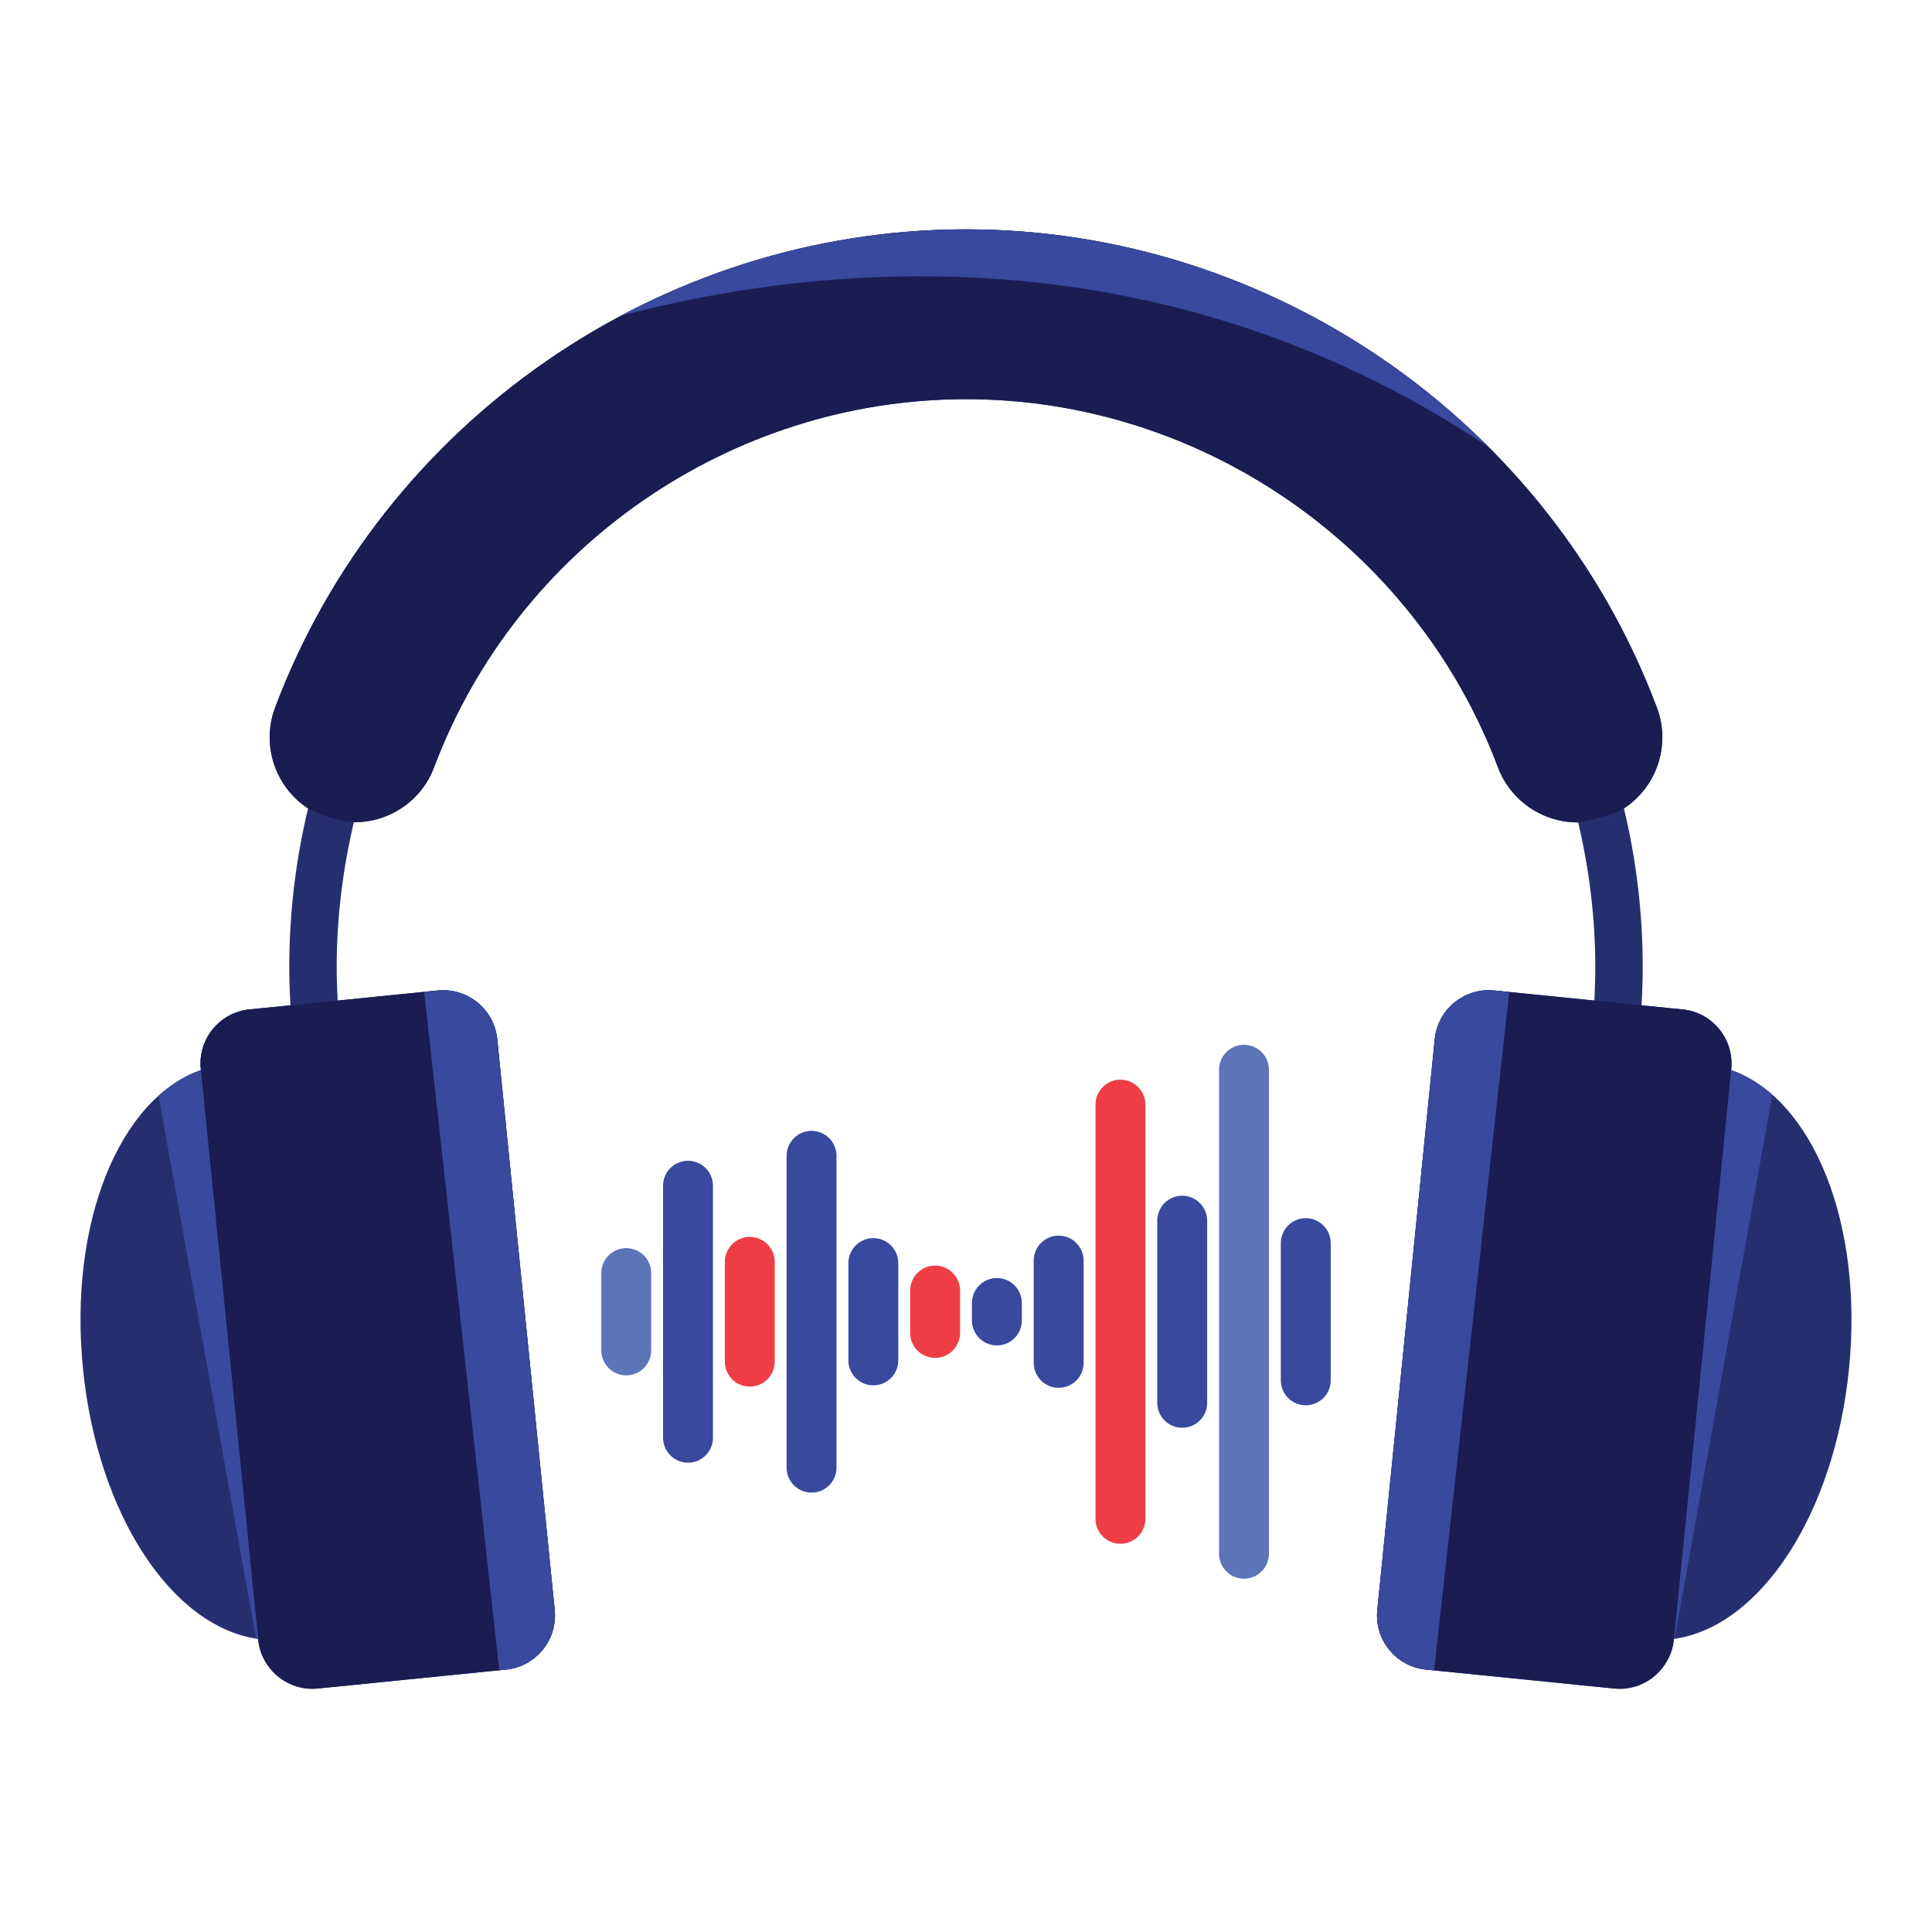 <?xml version="1.0" encoding="utf-8"?>
<!--Designed by Vexels.com - 2018 All Rights Reserved - https://vexels.com/terms-and-conditions/-->
<!DOCTYPE svg PUBLIC "-//W3C//DTD SVG 1.1//EN" "http://www.w3.org/Graphics/SVG/1.1/DTD/svg11.dtd">
<svg version="1.1" id="Layer_1" xmlns="http://www.w3.org/2000/svg" xmlns:xlink="http://www.w3.org/1999/xlink" x="0px" y="0px"
	 width="1200px" height="1200px" viewBox="0 0 1200 1200" enable-background="new 0 0 1200 1200" xml:space="preserve">
<g>
	<g>
		<g>
			<g>
				<path fill="#5C74B8" d="M388.969,854.254c-8.561,0-15.493-6.937-15.493-15.493v-48.038c0-8.56,6.933-15.495,15.493-15.495
					c8.557,0,15.498,6.936,15.498,15.495v48.038C404.467,847.317,397.525,854.254,388.969,854.254z"/>
			</g>
		</g>
		<g>
			<g>
				<path fill="#38499E" d="M427.338,908.498c-8.558,0-15.496-6.936-15.496-15.501V736.49c0-8.566,6.938-15.506,15.496-15.506
					c8.557,0,15.495,6.939,15.495,15.506v156.507C442.833,901.563,435.895,908.498,427.338,908.498z"/>
			</g>
		</g>
		<g>
			<g>
				<path fill="#EF3D46" d="M465.703,861.233c-8.557,0-15.495-6.938-15.495-15.501v-61.983c0-8.558,6.938-15.495,15.495-15.495
					c8.561,0,15.502,6.938,15.502,15.495v61.983C481.205,854.295,474.264,861.233,465.703,861.233z"/>
			</g>
		</g>
		<g>
			<g>
				<path fill="#38499E" d="M504.079,927.096c-8.56,0-15.499-6.942-15.499-15.502V717.887c0-8.554,6.939-15.492,15.499-15.492
					c8.554,0,15.493,6.938,15.493,15.492v193.707C519.572,920.153,512.633,927.096,504.079,927.096z"/>
			</g>
		</g>
		<g>
			<g>
				<path fill="#38499E" d="M542.442,860.455c-8.554,0-15.495-6.941-15.495-15.502v-60.432c0-8.555,6.941-15.496,15.495-15.496
					c8.565,0,15.499,6.941,15.499,15.496v60.432C557.941,853.514,551.008,860.455,542.442,860.455z"/>
			</g>
		</g>
		<g>
			<g>
				<path fill="#EF3D46" d="M580.812,843.406c-8.554,0-15.493-6.934-15.493-15.492V801.57c0-8.561,6.939-15.498,15.493-15.498
					c8.558,0,15.502,6.938,15.502,15.498v26.344C596.313,836.473,589.369,843.406,580.812,843.406z"/>
			</g>
		</g>
		<g>
			<g>
				<path fill="#38499E" d="M619.189,835.662c-8.56,0-15.501-6.941-15.501-15.501V809.32c0-8.563,6.941-15.5,15.501-15.5
					c8.558,0,15.484,6.937,15.484,15.5v10.841C634.674,828.721,627.747,835.662,619.189,835.662z"/>
			</g>
		</g>
		<g>
			<g>
				<path fill="#38499E" d="M657.557,862.009c-8.557,0-15.496-6.938-15.496-15.499v-63.539c0-8.557,6.939-15.492,15.496-15.492
					c8.551,0,15.498,6.936,15.498,15.492v63.539C673.055,855.07,666.107,862.009,657.557,862.009z"/>
			</g>
		</g>
		<g>
			<g>
				<path fill="#EF3D46" d="M695.916,958.854c-8.557,0-15.492-6.93-15.492-15.49V686.117c0-8.554,6.936-15.495,15.492-15.495
					c8.566,0,15.502,6.941,15.502,15.495v257.246C711.418,951.924,704.482,958.854,695.916,958.854z"/>
			</g>
		</g>
		<g>
			<g>
				<path fill="#38499E" d="M734.292,886.801c-8.565,0-15.499-6.933-15.499-15.498V758.188c0-8.561,6.934-15.502,15.499-15.502
					c8.552,0,15.495,6.941,15.495,15.502v113.115C749.787,879.868,742.844,886.801,734.292,886.801z"/>
			</g>
		</g>
		<g>
			<g>
				<path fill="#5C74B8" d="M772.658,980.554c-8.557,0-15.486-6.933-15.486-15.493V664.423c0-8.554,6.93-15.493,15.486-15.493
					s15.496,6.939,15.496,15.493v300.638C788.154,973.621,781.215,980.554,772.658,980.554z"/>
			</g>
		</g>
		<g>
			<g>
				<path fill="#38499E" d="M811.031,872.854c-8.555,0-15.49-6.937-15.49-15.496v-85.23c0-8.561,6.936-15.502,15.49-15.502
					c8.559,0,15.495,6.941,15.495,15.502v85.23C826.526,865.917,819.59,872.854,811.031,872.854z"/>
			</g>
		</g>
	</g>
	<g>
		<defs>
			<path id="SVGID_1_" d="M1075.209,664.627l0.063-0.648c0.907-8.984-1.736-17.777-7.455-24.775
				c-5.715-6.98-13.81-11.324-22.791-12.236l-25.43-2.553c0.437-7.867,0.726-15.742,0.726-23.633
				c0-33.385-3.929-66.499-11.661-98.648c20.174-13.221,29.306-39.127,20.472-62.635
				c-66.796-177.662-239.245-297.047-429.128-297.047c-189.884,0-362.341,119.385-429.14,297.053
				c-8.831,23.502,0.304,49.408,20.474,62.629c-7.734,32.179-11.664,65.281-11.664,98.648c0,7.857,0.287,15.748,0.731,23.633
				l-25.444,2.553c-8.975,0.912-17.066,5.256-22.779,12.236c-5.718,6.998-8.367,15.791-7.457,24.775l0.07,0.648
				c-50.764,17.82-82.351,95.123-73.23,185.785c9.126,90.682,55.483,160.229,108.788,167.564l0.06,0.557
				c1.754,17.397,16.469,30.411,33.594,30.411c1.12,0,2.264-0.065,3.414-0.171l116.87-11.764c0.006,0,0.006,0,0.006,0
				c18.528-1.869,32.103-18.471,30.237-37.002l-35.685-354.556c-1.869-18.547-18.467-32.088-37.011-30.239l-62.118,6.246
				c-0.362-6.907-0.593-13.805-0.593-20.678c0-30.471,3.721-60.663,10.652-90.051c21.506,0.15,41.828-12.863,49.824-34.125
				c51.412-136.775,184.189-228.677,330.4-228.677c146.199,0,278.984,91.901,330.395,228.677
				c7.684,20.454,27.524,34.199,49.363,34.199c0.159,0,0.304-0.045,0.463-0.045c6.927,29.371,10.641,59.543,10.641,90.021
				c0,6.902-0.227,13.809-0.578,20.678l-62.129-6.246c-9.006-0.906-17.777,1.735-24.772,7.451
				c-6.989,5.709-11.337,13.807-12.229,22.788l-35.684,354.547c-0.908,8.981,1.738,17.774,7.445,24.767
				c5.715,6.994,13.81,11.339,22.782,12.244c0,0,0,0,0.009,0l116.861,11.764c1.146,0.105,2.285,0.171,3.422,0.171
				c17.123,0,31.841-13.02,33.598-30.411l0.047-0.557c53.299-7.336,99.678-76.889,108.795-167.564
				C1157.568,759.738,1125.971,682.447,1075.209,664.627z"/>
		</defs>
		<use xlink:href="#SVGID_1_"  overflow="visible" fill="#252F70"/>
		<clipPath id="SVGID_2_">
			<use xlink:href="#SVGID_1_"  overflow="visible"/>
		</clipPath>
		<g clip-path="url(#SVGID_2_)">
			<polygon fill="#38499E" points="95.496,663.963 162.879,1039.111 157.697,609.535 			"/>
		</g>
		<g clip-path="url(#SVGID_2_)">
			<polygon fill="#38499E" points="1103.719,663.963 1036.336,1039.111 1041.518,609.535 			"/>
		</g>
		<g clip-path="url(#SVGID_2_)">
			<path fill="#191D52" d="M190.705,501.714c0,0,18.717,10.522,34.145,8.804c3.001-0.336,41.697-6.162,41.697-6.162l137.578-175.588
				l244.482-57.016l252.258,189.193l43.191,66.52l36.168-16.705c0,0,15.236-1.771,28.436-8.627
				c3.873-2.011,24.056-20.236,24.056-20.236l12.31-69.652l-68.842-112.738L778.191,135.258l-304.093-12.1L210.609,311.491
				l-58.742,112.741l11.227,62.631L190.705,501.714z"/>
		</g>
		<g clip-path="url(#SVGID_2_)">
			<path fill="#191D52" d="M180.405,624.414l29.314-2.955l74.159-10.3l53.293,43.409c0,0,32.513,376.764,36.018,376.119
				c3.505-0.649-198.322,49.242-199.941,46.003c-1.621-3.242-15.227-44.386-15.227-44.386l2.331-14.328l-35.558-353.35
				l-3.219-27.391l15.063-9.721L180.405,624.414z"/>
		</g>
		<g clip-path="url(#SVGID_2_)">
			<path fill="#191D52" d="M1019.646,624.414l-29.314-2.955l-74.162-10.3l-53.287,43.409c0,0-32.516,376.764-36.021,376.119
				c-3.505-0.649,198.323,49.242,199.94,46.003c1.621-3.242,15.229-44.386,15.229-44.386l-2.332-14.328l35.561-353.35l3.219-27.391
				l-15.068-9.721L1019.646,624.414z"/>
		</g>
		<g clip-path="url(#SVGID_2_)">
			<path fill="#38499E" d="M305.642,223.375c0,0,366.29-169.324,685.071,104.529c25.08,21.547-212.521-180.555-212.521-180.555
				l-311.199-19.106L305.642,223.375z"/>
		</g>
		<g clip-path="url(#SVGID_2_)">
			<polygon fill="#38499E" points="262.011,603.057 312.551,1059.193 364.385,1048.944 312.551,587.508 			"/>
		</g>
		<g clip-path="url(#SVGID_2_)">
			<polygon fill="#38499E" points="938.879,603.057 888.338,1059.193 836.507,1048.944 888.338,587.508 			"/>
		</g>
	</g>
</g>
</svg>
